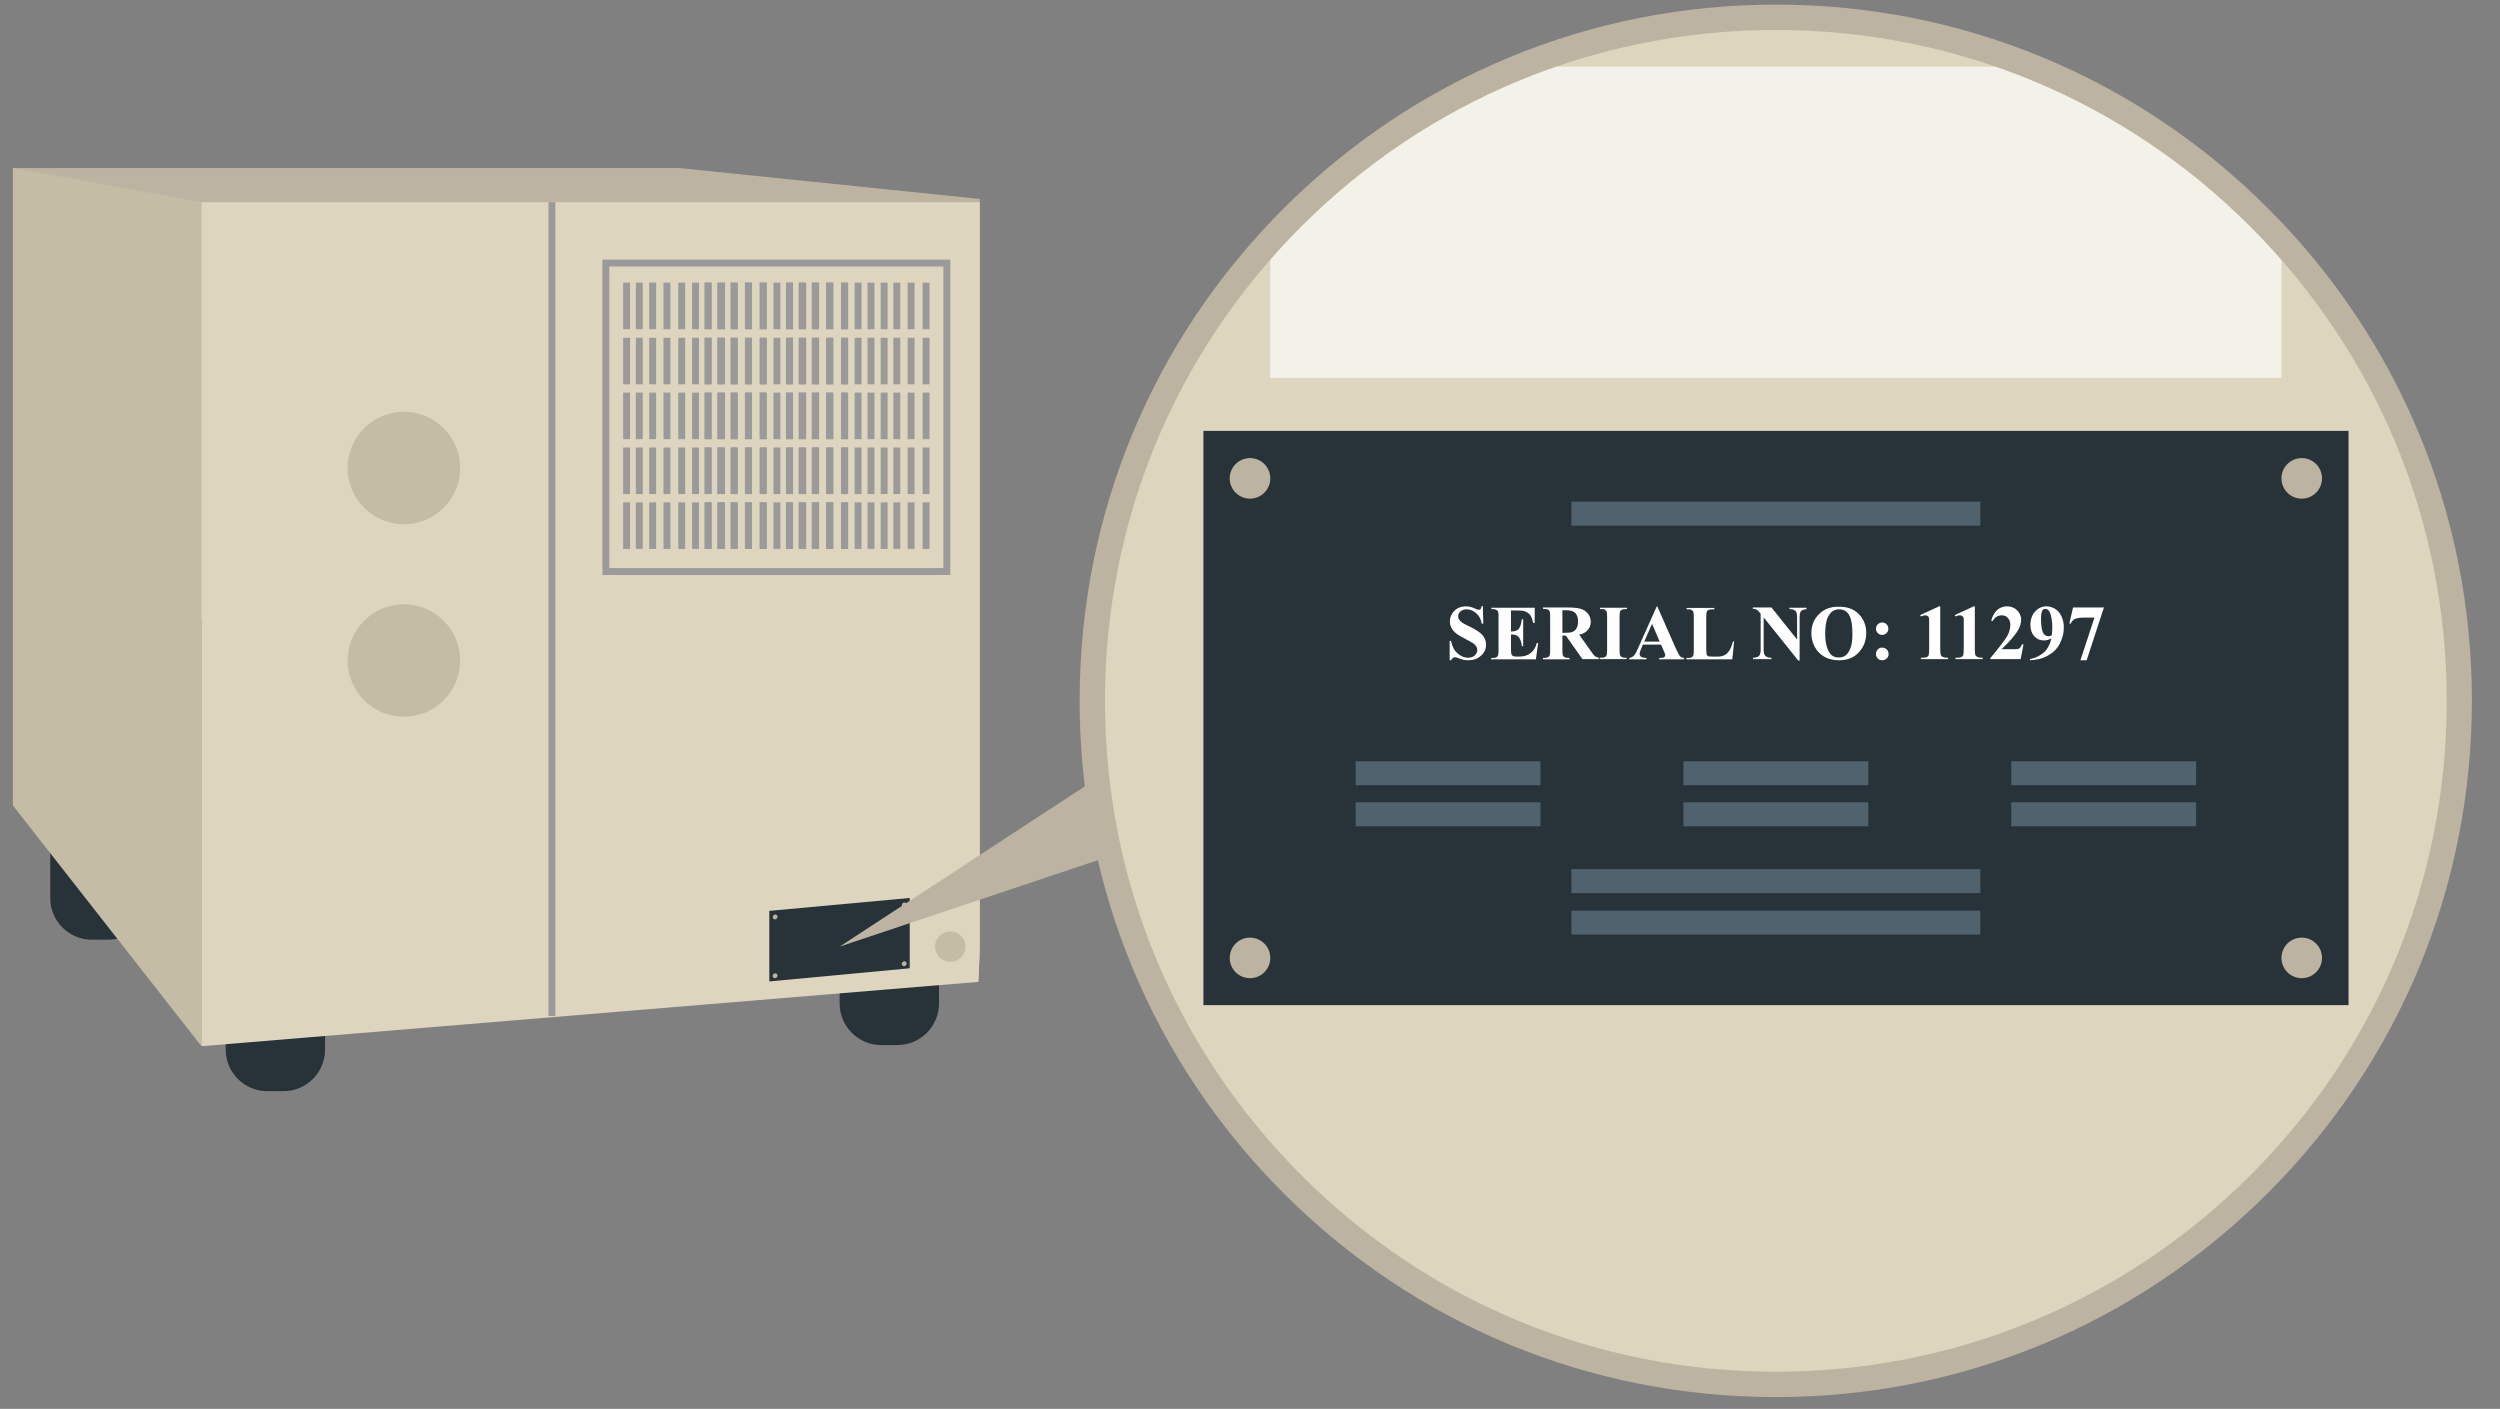 <?xml version="1.0" encoding="utf-8"?>
<!-- Generator: Adobe Illustrator 26.2.1, SVG Export Plug-In . SVG Version: 6.00 Build 0)  -->
<svg version="1.1" id="Layer_1" xmlns="http://www.w3.org/2000/svg" xmlns:xlink="http://www.w3.org/1999/xlink" x="0px" y="0px"
	 viewBox="0 0 1084.4 611.1" style="enable-background:new 0 0 1084.4 611.1;" xml:space="preserve">
<rect x="0" y="0" width="1084.4" height="611.1" fill="#808080" stroke="none"/>
<style type="text/css">
	.st0{fill:#BCB4A1;}
	.st1{fill:#DDD5BD;}
	.st2{clip-path:url(#SVGID_00000067937733045554695320000013842689091062275493_);}
	.st3{fill:#273239;}
	.st4{fill:#FFFFFF;}
	.st5{fill:#4F626E;}
	.st6{fill:#F4F1E9;}
	.st7{fill:#C4BCA5;}
	.st8{fill:#9B9A9A;}
</style>
<polygon class="st0" points="425,86.3 294.8,72.9 5.6,72.9 150.6,419.7 201.2,418.8 255.6,400.1 424.4,425.9 425,411.8 "/>
<circle class="st1" cx="770.3" cy="304" r="296.5"/>
<g>
	<defs>
		<circle id="SVGID_1_" cx="770.3" cy="304" r="296.5"/>
	</defs>
	<clipPath id="SVGID_00000086678815883323164270000001331705638044026779_">
		<use xlink:href="#SVGID_1_"  style="overflow:visible;"/>
	</clipPath>
	<g style="clip-path:url(#SVGID_00000086678815883323164270000001331705638044026779_);">
		<g>
			<g>
				<rect x="522" y="186.9" class="st3" width="496.7" height="249.1"/>
				<g>
					<g>
						<circle class="st0" cx="542.2" cy="207.5" r="8.8"/>
						<circle class="st0" cx="542.2" cy="415.5" r="8.8"/>
					</g>
					<g>
						<circle class="st0" cx="998.4" cy="207.5" r="8.8"/>
						<circle class="st0" cx="998.4" cy="415.5" r="8.8"/>
					</g>
				</g>
			</g>
			<g>
				<path class="st4" d="M643.2,263l0.2,7.5h-0.7c-0.3-1.9-1.1-3.4-2.4-4.5s-2.6-1.7-4.1-1.7c-1.1,0-2,0.3-2.7,0.9
					c-0.7,0.6-1,1.3-1,2.1c0,0.5,0.1,0.9,0.3,1.3c0.3,0.5,0.8,1,1.5,1.5c0.5,0.4,1.7,1,3.6,1.9c2.6,1.3,4.4,2.5,5.3,3.7
					c0.9,1.1,1.4,2.5,1.4,3.9c0,1.9-0.7,3.5-2.2,4.8c-1.5,1.4-3.3,2-5.6,2c-0.7,0-1.4-0.1-2-0.2c-0.6-0.1-1.4-0.4-2.4-0.8
					c-0.5-0.2-1-0.3-1.3-0.3c-0.3,0-0.6,0.1-0.9,0.3c-0.3,0.2-0.6,0.6-0.8,1h-0.6V278h0.6c0.5,2.4,1.4,4.2,2.8,5.4s2.9,1.9,4.5,1.9
					c1.2,0,2.2-0.3,3-1c0.7-0.7,1.1-1.5,1.1-2.3c0-0.5-0.1-1-0.4-1.5c-0.3-0.5-0.7-1-1.3-1.4s-1.6-1-3-1.7c-2-1-3.5-1.9-4.4-2.6
					c-0.9-0.7-1.6-1.5-2.1-2.4c-0.5-0.9-0.7-1.8-0.7-2.9c0-1.8,0.7-3.3,2-4.6c1.3-1.3,3-1.9,5-1.9c0.7,0,1.4,0.1,2.1,0.3
					c0.5,0.1,1.1,0.4,1.9,0.7c0.7,0.4,1.3,0.5,1.6,0.5c0.3,0,0.5-0.1,0.7-0.3c0.2-0.2,0.3-0.6,0.5-1.3H643.2z"/>
				<path class="st4" d="M655.4,264.8v9.1h0.4c1.4,0,2.5-0.4,3.1-1.3c0.6-0.9,1-2.2,1.2-4h0.6v11.7h-0.6c-0.1-1.3-0.4-2.3-0.8-3.1
					c-0.4-0.8-0.9-1.4-1.5-1.6c-0.6-0.3-1.4-0.4-2.4-0.4v6.3c0,1.2,0.1,2,0.2,2.3s0.3,0.5,0.6,0.7c0.3,0.2,0.7,0.3,1.4,0.3h1.3
					c2.1,0,3.8-0.5,5-1.5c1.3-1,2.2-2.4,2.7-4.4h0.6l-1,7.1h-19.4v-0.6h0.7c0.7,0,1.2-0.1,1.6-0.3c0.3-0.2,0.5-0.4,0.7-0.8
					c0.1-0.3,0.2-1,0.2-2.1v-14.7c0-1,0-1.6-0.1-1.9c-0.1-0.4-0.3-0.7-0.6-0.9c-0.4-0.3-1-0.5-1.7-0.5h-0.7v-0.6h18.8v6.6H665
					c-0.3-1.6-0.8-2.8-1.3-3.5c-0.6-0.7-1.4-1.2-2.5-1.6c-0.6-0.2-1.8-0.3-3.5-0.3H655.4z"/>
				<path class="st4" d="M677.7,275.7v6.3c0,1.2,0.1,2,0.2,2.3c0.1,0.3,0.4,0.6,0.8,0.8c0.4,0.2,1.1,0.3,2.1,0.3v0.6h-11.5v-0.6
					c1,0,1.7-0.1,2.1-0.3c0.4-0.2,0.6-0.4,0.8-0.8c0.1-0.3,0.2-1.1,0.2-2.3v-14.5c0-1.2-0.1-2-0.2-2.3c-0.1-0.3-0.4-0.6-0.8-0.8
					s-1.1-0.3-2.1-0.3v-0.6h10.4c2.7,0,4.7,0.2,6,0.6c1.3,0.4,2.3,1.1,3.1,2.1c0.8,1,1.2,2.2,1.2,3.5c0,1.7-0.6,3-1.8,4.1
					c-0.8,0.7-1.8,1.2-3.2,1.5l5.4,7.6c0.7,1,1.2,1.6,1.5,1.8c0.5,0.3,1,0.5,1.6,0.6v0.6h-7.1l-7.2-10.2H677.7z M677.7,264.7v9.8
					h0.9c1.5,0,2.7-0.1,3.4-0.4c0.8-0.3,1.4-0.8,1.8-1.5s0.7-1.7,0.7-2.9c0-1.7-0.4-3-1.2-3.8c-0.8-0.8-2.1-1.2-3.9-1.2H677.7z"/>
				<path class="st4" d="M705.6,285.3v0.6h-11.7v-0.6h0.7c0.7,0,1.2-0.1,1.6-0.3c0.3-0.2,0.5-0.4,0.7-0.8c0.1-0.3,0.2-1,0.2-2.1
					v-14.7c0-1.1-0.1-1.9-0.2-2.1s-0.4-0.5-0.7-0.8s-0.9-0.3-1.5-0.3h-0.7v-0.6h11.7v0.6h-0.7c-0.7,0-1.2,0.1-1.6,0.3
					c-0.3,0.2-0.5,0.4-0.7,0.8c-0.1,0.3-0.2,1-0.2,2.1v14.7c0,1.1,0.1,1.9,0.2,2.1s0.4,0.5,0.7,0.8c0.4,0.2,0.9,0.3,1.5,0.3H705.6z"
					/>
				<path class="st4" d="M720.5,279.6h-7.9l-0.9,2.2c-0.3,0.7-0.5,1.3-0.5,1.8c0,0.6,0.3,1.1,0.8,1.4c0.3,0.2,1,0.3,2.2,0.4v0.6
					h-7.5v-0.6c0.8-0.1,1.5-0.5,2-1c0.5-0.5,1.2-1.7,1.9-3.4l8-17.9h0.3l8.1,18.4c0.8,1.7,1.4,2.8,1.9,3.3c0.4,0.3,0.9,0.5,1.6,0.6
					v0.6h-10.8v-0.6h0.4c0.9,0,1.5-0.1,1.8-0.4c0.2-0.2,0.4-0.4,0.4-0.8c0-0.2,0-0.4-0.1-0.6c0-0.1-0.2-0.5-0.5-1.2L720.5,279.6z
					 M719.9,278.3l-3.3-7.7l-3.4,7.7H719.9z"/>
				<path class="st4" d="M752.2,278.1l-0.8,7.9h-19.9v-0.6h0.7c0.7,0,1.2-0.1,1.6-0.3c0.3-0.2,0.5-0.4,0.7-0.8
					c0.1-0.3,0.2-1,0.2-2.1v-14.7c0-1.1-0.1-1.9-0.2-2.1c-0.1-0.3-0.4-0.5-0.7-0.8s-0.9-0.3-1.5-0.3h-0.7v-0.6h12v0.6h-1
					c-0.7,0-1.2,0.1-1.6,0.3c-0.3,0.2-0.5,0.4-0.7,0.8c-0.1,0.3-0.2,1-0.2,2.1v14.3c0,1.1,0.1,1.9,0.2,2.2c0.1,0.3,0.4,0.5,0.8,0.7
					c0.3,0.1,0.9,0.1,2,0.1h1.9c1.2,0,2.2-0.2,3-0.6c0.8-0.4,1.5-1.1,2.1-2c0.6-0.9,1.1-2.2,1.6-4H752.2z"/>
				<path class="st4" d="M768.4,263.5l11.1,13.9v-9.6c0-1.3-0.2-2.3-0.6-2.7c-0.5-0.6-1.4-0.9-2.7-0.9v-0.6h7.4v0.6
					c-0.9,0.1-1.6,0.3-1.9,0.5s-0.6,0.5-0.8,0.9s-0.3,1.2-0.3,2.2v18.7h-0.6L765,267.8V282c0,1.3,0.3,2.2,0.9,2.6
					c0.6,0.5,1.3,0.7,2,0.7h0.5v0.6h-8v-0.6c1.2,0,2.1-0.3,2.6-0.8c0.5-0.5,0.7-1.3,0.7-2.5v-15.8l-0.5-0.6c-0.5-0.6-0.9-1-1.3-1.2
					c-0.4-0.2-0.9-0.3-1.6-0.3v-0.6H768.4z"/>
				<path class="st4" d="M797.5,263.2c3.6-0.1,6.5,0.9,8.7,3.1c2.2,2.2,3.3,5,3.3,8.3c0,2.8-0.8,5.3-2.5,7.5
					c-2.2,2.9-5.3,4.3-9.3,4.3c-4,0-7.2-1.4-9.4-4.1c-1.7-2.2-2.6-4.7-2.6-7.7c0-3.3,1.1-6.1,3.4-8.3S794.2,263.1,797.5,263.2z
					 M797.7,264.3c-2,0-3.6,1-4.7,3.1c-0.9,1.7-1.3,4.2-1.3,7.4c0,3.8,0.7,6.7,2,8.5c0.9,1.3,2.2,1.9,3.9,1.9c1.1,0,2.1-0.3,2.8-0.8
					c1-0.7,1.7-1.8,2.3-3.4s0.8-3.6,0.8-6.1c0-3-0.3-5.2-0.8-6.7s-1.3-2.5-2.1-3.1C799.8,264.6,798.8,264.3,797.7,264.3z"/>
				<path class="st4" d="M816.4,280.9c0.8,0,1.4,0.3,2,0.8c0.5,0.5,0.8,1.2,0.8,2c0,0.8-0.3,1.4-0.8,1.9c-0.5,0.5-1.2,0.8-2,0.8
					c-0.8,0-1.4-0.3-1.9-0.8c-0.5-0.5-0.8-1.2-0.8-1.9c0-0.8,0.3-1.4,0.8-2C815,281.1,815.7,280.9,816.4,280.9z M816.4,270
					c0.8,0,1.4,0.3,1.9,0.8c0.5,0.5,0.8,1.2,0.8,1.9c0,0.8-0.3,1.4-0.8,1.9c-0.5,0.5-1.2,0.8-1.9,0.8c-0.8,0-1.4-0.3-1.9-0.8
					c-0.5-0.5-0.8-1.2-0.8-1.9c0-0.8,0.3-1.4,0.8-1.9C815,270.3,815.7,270,816.4,270z"/>
				<path class="st4" d="M841.6,263.1v18.3c0,1.4,0.1,2.3,0.2,2.6c0.1,0.4,0.4,0.7,0.8,0.9c0.4,0.2,1,0.4,1.9,0.4h0.5v0.6h-11.8
					v-0.6h0.6c1,0,1.6-0.1,2-0.3c0.4-0.2,0.7-0.5,0.8-0.9s0.2-1.3,0.2-2.7v-11.6c0-1,0-1.7-0.1-1.9c-0.1-0.3-0.3-0.5-0.6-0.7
					c-0.3-0.2-0.6-0.3-0.9-0.3c-0.6,0-1.2,0.2-2,0.5l-0.3-0.6l8.2-3.8H841.6z"/>
				<path class="st4" d="M856.6,263.1v18.3c0,1.4,0.1,2.3,0.2,2.6c0.1,0.4,0.4,0.7,0.8,0.9c0.4,0.2,1,0.4,1.9,0.4h0.5v0.6h-11.8
					v-0.6h0.6c1,0,1.6-0.1,2-0.3c0.4-0.2,0.7-0.5,0.8-0.9s0.2-1.3,0.2-2.7v-11.6c0-1,0-1.7-0.1-1.9c-0.1-0.3-0.3-0.5-0.6-0.7
					c-0.3-0.2-0.6-0.3-0.9-0.3c-0.6,0-1.2,0.2-2,0.5l-0.3-0.6l8.2-3.8H856.6z"/>
				<path class="st4" d="M876.5,285.9h-13.2v-0.4c4-4.8,6.5-8.1,7.4-9.7s1.3-3.3,1.3-4.9c0-1.2-0.4-2.1-1.1-2.9
					c-0.7-0.8-1.6-1.1-2.6-1.1c-1.7,0-3,0.8-4,2.5l-0.6-0.2c0.6-2.1,1.5-3.7,2.7-4.7c1.2-1,2.6-1.5,4.2-1.5c1.1,0,2.2,0.3,3.1,0.8
					c0.9,0.5,1.7,1.3,2.2,2.2s0.8,1.8,0.8,2.6c0,1.5-0.4,3-1.2,4.5c-1.1,2-3.5,4.9-7.3,8.5h4.8c1.2,0,2,0,2.3-0.1
					c0.4-0.1,0.7-0.3,0.9-0.5c0.2-0.2,0.5-0.7,0.9-1.5h0.6L876.5,285.9z"/>
				<path class="st4" d="M880.5,286.4v-0.5c1.8-0.4,3.4-1,4.7-1.9c1.3-0.8,2.3-1.8,3-3c0.7-1.2,1.3-2.6,1.6-4.1
					c-0.7,0.4-1.3,0.6-1.7,0.7c-0.5,0.1-1,0.2-1.5,0.2c-1.7,0-3.1-0.6-4.2-1.8c-1.1-1.2-1.7-2.9-1.7-5c0-1.5,0.3-2.8,0.9-4.1
					c0.6-1.2,1.5-2.2,2.6-2.9c1.1-0.7,2.3-1,3.5-1c1.3,0,2.6,0.4,3.7,1.1c1.2,0.7,2.1,1.8,2.8,3.3c0.7,1.4,1,3,1,4.9
					c0,2.4-0.6,4.6-1.7,6.8s-2.8,3.9-5.1,5.2C886.2,285.6,883.5,286.3,880.5,286.4z M890,275.5c0.1-1.2,0.2-2.3,0.2-3.3
					c0-2-0.2-3.9-0.7-5.6c-0.3-1-0.7-1.7-1.2-2.1c-0.3-0.2-0.6-0.4-1.1-0.4c-0.6,0-1,0.2-1.3,0.7c-0.4,0.7-0.6,1.9-0.6,3.7
					c0,3.1,0.4,5.2,1.1,6.3c0.5,0.7,1.1,1.1,1.9,1.1C888.7,276.1,889.3,275.9,890,275.5z"/>
				<path class="st4" d="M902.4,286.4l6.1-18.5h-4.6c-1.8,0-3.2,0.2-4.1,0.7c-0.6,0.3-1.2,1-1.6,1.9h-0.6l1.6-7h13.4l-7.5,22.9
					H902.4z"/>
			</g>
			<g>
				<g>
					<rect x="588" y="330.2" class="st5" width="80.2" height="10.4"/>
					<rect x="588" y="348" class="st5" width="80.2" height="10.4"/>
				</g>
				<g>
					<rect x="730.2" y="330.2" class="st5" width="80.2" height="10.4"/>
					<rect x="681.6" y="377" class="st5" width="177.4" height="10.4"/>
					<rect x="681.6" y="395" class="st5" width="177.4" height="10.4"/>
					<rect x="730.2" y="348" class="st5" width="80.2" height="10.4"/>
				</g>
				<rect x="681.6" y="217.6" class="st5" width="177.4" height="10.4"/>
				<g>
					<rect x="872.4" y="330.2" class="st5" width="80.2" height="10.4"/>
					<rect x="872.4" y="348" class="st5" width="80.2" height="10.4"/>
				</g>
			</g>
		</g>
		<rect x="551" y="28.9" class="st6" width="438.6" height="135"/>
	</g>
</g>
<path class="st3" d="M46.9,407.6h-7.1c-9.9,0-18-8.1-18-18v-55.4c0-9.9,8.1-18,18-18h7.1c9.9,0,18,8.1,18,18v55.4
	C64.9,399.5,56.8,407.6,46.9,407.6z"/>
<path class="st3" d="M123,473.3h-7.1c-9.9,0-18-8.1-18-18v-55.4c0-9.9,8.1-18,18-18h7.1c9.9,0,18,8.1,18,18v55.4
	C141,465.2,132.9,473.3,123,473.3z"/>
<path class="st3" d="M389.3,453.3h-7.1c-9.9,0-18-8.1-18-18v-55.4c0-9.9,8.1-18,18-18h7.1c9.9,0,18,8.1,18,18v55.4
	C407.3,445.2,399.2,453.3,389.3,453.3z"/>
<polygon class="st7" points="87.4,453.8 5.6,349.4 5.6,72.9 87.4,87.7 "/>
<polygon class="st1" points="425,87.7 87.4,87.7 87.4,453.8 424.4,425.9 425,411.8 "/>
<path class="st0" d="M770.3,606c-80.7,0-156.5-31.4-213.5-88.4S468.3,384.7,468.3,304s31.4-156.5,88.4-213.5
	C613.8,33.5,689.7,2,770.3,2s156.5,31.4,213.5,88.4c57,57,88.4,132.9,88.4,213.5s-31.4,156.5-88.4,213.5S851,606,770.3,606z
	 M770.3,13c-77.7,0-150.8,30.3-205.8,85.2c-55,55-85.2,128-85.2,205.8s30.3,150.8,85.2,205.8s128,85.2,205.8,85.2
	c77.7,0,150.8-30.3,205.8-85.2s85.2-128,85.2-205.8S1031,153.2,976.1,98.3C921.1,43.3,848,13,770.3,13z"/>
<g>
	<g>
		<polygon class="st3" points="394.6,420 333.7,425.7 333.7,395.1 394.6,389.5 		"/>
		<g>
			<g>
				
					<ellipse transform="matrix(0.691 -0.723 0.723 0.691 -183.419 366.202)" class="st0" cx="336.2" cy="397.4" rx="1.1" ry="1"/>
				
					<ellipse transform="matrix(0.691 -0.723 0.723 0.691 -201.878 374.101)" class="st0" cx="336.2" cy="422.9" rx="1.1" ry="1"/>
			</g>
			<g>
				
					<ellipse transform="matrix(0.691 -0.723 0.723 0.691 -162.337 405.065)" class="st0" cx="392.2" cy="392.2" rx="1.1" ry="1"/>
				
					<ellipse transform="matrix(0.691 -0.723 0.723 0.691 -180.796 412.964)" class="st0" cx="392.2" cy="417.7" rx="1.1" ry="1"/>
			</g>
		</g>
	</g>
</g>
<circle class="st7" cx="412.2" cy="410.6" r="6.6"/>
<polygon class="st0" points="480.4,371.7 364.2,410.6 470.7,341 "/>
<circle class="st7" cx="175.2" cy="203" r="24.4"/>
<circle class="st7" cx="175.2" cy="286.5" r="24.4"/>
<g>
	<g>
		<rect x="270.3" y="122.6" class="st8" width="3" height="20.2"/>
		<rect x="275.8" y="122.6" class="st8" width="3" height="20.2"/>
		<rect x="281.6" y="122.6" class="st8" width="3" height="20.2"/>
		<rect x="287.8" y="122.6" class="st8" width="3" height="20.2"/>
		<rect x="294.2" y="122.6" class="st8" width="3" height="20.2"/>
		<rect x="300.2" y="122.6" class="st8" width="3" height="20.2"/>
		<rect x="305.7" y="122.6" class="st8" width="3" height="20.2"/>
		<rect x="311.5" y="122.6" class="st8" width="3" height="20.2"/>
		<rect x="317" y="122.6" class="st8" width="3" height="20.2"/>
		<rect x="323.2" y="122.6" class="st8" width="3" height="20.2"/>
		<rect x="329.6" y="122.6" class="st8" width="3" height="20.2"/>
	</g>
	<g>
		<rect x="305.6" y="122.6" class="st8" width="3" height="20.2"/>
		<rect x="311.1" y="122.6" class="st8" width="3" height="20.2"/>
		<rect x="316.9" y="122.6" class="st8" width="3" height="20.2"/>
		<rect x="323.1" y="122.6" class="st8" width="3" height="20.2"/>
		<rect x="329.5" y="122.6" class="st8" width="3" height="20.2"/>
		<rect x="335.5" y="122.6" class="st8" width="3" height="20.2"/>
		<rect x="341" y="122.6" class="st8" width="3" height="20.2"/>
		<rect x="346.7" y="122.6" class="st8" width="3" height="20.2"/>
		<rect x="352.3" y="122.6" class="st8" width="3" height="20.2"/>
		<rect x="358.5" y="122.6" class="st8" width="3" height="20.2"/>
		<rect x="364.9" y="122.6" class="st8" width="3" height="20.2"/>
	</g>
	<g>
		<rect x="340.9" y="122.6" class="st8" width="3" height="20.2"/>
		<rect x="346.4" y="122.6" class="st8" width="3" height="20.2"/>
		<rect x="352.1" y="122.6" class="st8" width="3" height="20.2"/>
		<rect x="358.3" y="122.6" class="st8" width="3" height="20.2"/>
		<rect x="364.8" y="122.6" class="st8" width="3" height="20.2"/>
		<rect x="370.7" y="122.6" class="st8" width="3" height="20.2"/>
		<rect x="376.3" y="122.6" class="st8" width="3" height="20.2"/>
		<rect x="382" y="122.6" class="st8" width="3" height="20.2"/>
		<rect x="387.5" y="122.6" class="st8" width="3" height="20.2"/>
		<rect x="393.7" y="122.6" class="st8" width="3" height="20.2"/>
		<rect x="400.2" y="122.6" class="st8" width="3" height="20.2"/>
	</g>
</g>
<g>
	<g>
		<rect x="270.3" y="146.5" class="st8" width="3" height="20.2"/>
		<rect x="275.8" y="146.5" class="st8" width="3" height="20.2"/>
		<rect x="281.6" y="146.5" class="st8" width="3" height="20.2"/>
		<rect x="287.8" y="146.5" class="st8" width="3" height="20.2"/>
		<rect x="294.2" y="146.5" class="st8" width="3" height="20.2"/>
		<rect x="300.2" y="146.5" class="st8" width="3" height="20.2"/>
		<rect x="305.7" y="146.5" class="st8" width="3" height="20.2"/>
		<rect x="311.5" y="146.5" class="st8" width="3" height="20.2"/>
		<rect x="317" y="146.5" class="st8" width="3" height="20.2"/>
		<rect x="323.2" y="146.5" class="st8" width="3" height="20.2"/>
		<rect x="329.6" y="146.5" class="st8" width="3" height="20.2"/>
	</g>
	<g>
		<rect x="305.6" y="146.5" class="st8" width="3" height="20.2"/>
		<rect x="311.1" y="146.5" class="st8" width="3" height="20.2"/>
		<rect x="316.9" y="146.5" class="st8" width="3" height="20.2"/>
		<rect x="323.1" y="146.5" class="st8" width="3" height="20.2"/>
		<rect x="329.5" y="146.5" class="st8" width="3" height="20.2"/>
		<rect x="335.5" y="146.5" class="st8" width="3" height="20.2"/>
		<rect x="341" y="146.5" class="st8" width="3" height="20.2"/>
		<rect x="346.7" y="146.5" class="st8" width="3" height="20.2"/>
		<rect x="352.3" y="146.5" class="st8" width="3" height="20.2"/>
		<rect x="358.5" y="146.5" class="st8" width="3" height="20.2"/>
		<rect x="364.9" y="146.5" class="st8" width="3" height="20.2"/>
	</g>
	<g>
		<rect x="340.9" y="146.5" class="st8" width="3" height="20.2"/>
		<rect x="346.4" y="146.5" class="st8" width="3" height="20.2"/>
		<rect x="352.1" y="146.5" class="st8" width="3" height="20.2"/>
		<rect x="358.3" y="146.5" class="st8" width="3" height="20.2"/>
		<rect x="364.8" y="146.5" class="st8" width="3" height="20.2"/>
		<rect x="370.7" y="146.5" class="st8" width="3" height="20.2"/>
		<rect x="376.3" y="146.5" class="st8" width="3" height="20.2"/>
		<rect x="382" y="146.5" class="st8" width="3" height="20.2"/>
		<rect x="387.5" y="146.5" class="st8" width="3" height="20.2"/>
		<rect x="393.7" y="146.5" class="st8" width="3" height="20.2"/>
		<rect x="400.2" y="146.5" class="st8" width="3" height="20.2"/>
	</g>
</g>
<g>
	<g>
		<rect x="270.3" y="170.3" class="st8" width="3" height="20.2"/>
		<rect x="275.8" y="170.3" class="st8" width="3" height="20.2"/>
		<rect x="281.6" y="170.3" class="st8" width="3" height="20.2"/>
		<rect x="287.8" y="170.3" class="st8" width="3" height="20.2"/>
		<rect x="294.2" y="170.3" class="st8" width="3" height="20.2"/>
		<rect x="300.2" y="170.3" class="st8" width="3" height="20.2"/>
		<rect x="305.7" y="170.3" class="st8" width="3" height="20.2"/>
		<rect x="311.5" y="170.3" class="st8" width="3" height="20.2"/>
		<rect x="317" y="170.3" class="st8" width="3" height="20.2"/>
		<rect x="323.2" y="170.3" class="st8" width="3" height="20.2"/>
		<rect x="329.6" y="170.3" class="st8" width="3" height="20.2"/>
	</g>
	<g>
		<rect x="305.6" y="170.3" class="st8" width="3" height="20.2"/>
		<rect x="311.1" y="170.3" class="st8" width="3" height="20.2"/>
		<rect x="316.9" y="170.3" class="st8" width="3" height="20.2"/>
		<rect x="323.1" y="170.3" class="st8" width="3" height="20.2"/>
		<rect x="329.5" y="170.3" class="st8" width="3" height="20.2"/>
		<rect x="335.5" y="170.3" class="st8" width="3" height="20.2"/>
		<rect x="341" y="170.3" class="st8" width="3" height="20.2"/>
		<rect x="346.7" y="170.3" class="st8" width="3" height="20.2"/>
		<rect x="352.3" y="170.3" class="st8" width="3" height="20.2"/>
		<rect x="358.5" y="170.3" class="st8" width="3" height="20.2"/>
		<rect x="364.9" y="170.3" class="st8" width="3" height="20.2"/>
	</g>
	<g>
		<rect x="340.9" y="170.3" class="st8" width="3" height="20.2"/>
		<rect x="346.4" y="170.3" class="st8" width="3" height="20.2"/>
		<rect x="352.1" y="170.3" class="st8" width="3" height="20.2"/>
		<rect x="358.3" y="170.3" class="st8" width="3" height="20.2"/>
		<rect x="364.8" y="170.3" class="st8" width="3" height="20.2"/>
		<rect x="370.7" y="170.3" class="st8" width="3" height="20.2"/>
		<rect x="376.3" y="170.3" class="st8" width="3" height="20.2"/>
		<rect x="382" y="170.3" class="st8" width="3" height="20.2"/>
		<rect x="387.5" y="170.3" class="st8" width="3" height="20.2"/>
		<rect x="393.7" y="170.3" class="st8" width="3" height="20.2"/>
		<rect x="400.2" y="170.3" class="st8" width="3" height="20.2"/>
	</g>
</g>
<g>
	<g>
		<rect x="270.3" y="194.1" class="st8" width="3" height="20.2"/>
		<rect x="275.8" y="194.1" class="st8" width="3" height="20.2"/>
		<rect x="281.6" y="194.1" class="st8" width="3" height="20.2"/>
		<rect x="287.8" y="194.1" class="st8" width="3" height="20.2"/>
		<rect x="294.2" y="194.1" class="st8" width="3" height="20.2"/>
		<rect x="300.2" y="194.1" class="st8" width="3" height="20.2"/>
		<rect x="305.7" y="194.1" class="st8" width="3" height="20.2"/>
		<rect x="311.5" y="194.1" class="st8" width="3" height="20.2"/>
		<rect x="317" y="194.1" class="st8" width="3" height="20.2"/>
		<rect x="323.2" y="194.1" class="st8" width="3" height="20.2"/>
		<rect x="329.6" y="194.1" class="st8" width="3" height="20.2"/>
	</g>
	<g>
		<rect x="305.6" y="194.1" class="st8" width="3" height="20.2"/>
		<rect x="311.1" y="194.1" class="st8" width="3" height="20.2"/>
		<rect x="316.9" y="194.1" class="st8" width="3" height="20.2"/>
		<rect x="323.1" y="194.1" class="st8" width="3" height="20.2"/>
		<rect x="329.5" y="194.1" class="st8" width="3" height="20.2"/>
		<rect x="335.5" y="194.1" class="st8" width="3" height="20.2"/>
		<rect x="341" y="194.1" class="st8" width="3" height="20.2"/>
		<rect x="346.7" y="194.1" class="st8" width="3" height="20.2"/>
		<rect x="352.3" y="194.1" class="st8" width="3" height="20.2"/>
		<rect x="358.5" y="194.1" class="st8" width="3" height="20.2"/>
		<rect x="364.9" y="194.1" class="st8" width="3" height="20.2"/>
	</g>
	<g>
		<rect x="340.9" y="194.1" class="st8" width="3" height="20.2"/>
		<rect x="346.4" y="194.1" class="st8" width="3" height="20.2"/>
		<rect x="352.1" y="194.1" class="st8" width="3" height="20.2"/>
		<rect x="358.3" y="194.1" class="st8" width="3" height="20.2"/>
		<rect x="364.8" y="194.1" class="st8" width="3" height="20.2"/>
		<rect x="370.7" y="194.1" class="st8" width="3" height="20.2"/>
		<rect x="376.3" y="194.1" class="st8" width="3" height="20.2"/>
		<rect x="382" y="194.1" class="st8" width="3" height="20.2"/>
		<rect x="387.5" y="194.1" class="st8" width="3" height="20.2"/>
		<rect x="393.7" y="194.1" class="st8" width="3" height="20.2"/>
		<rect x="400.2" y="194.1" class="st8" width="3" height="20.2"/>
	</g>
</g>
<g>
	<g>
		<rect x="270.3" y="217.9" class="st8" width="3" height="20.2"/>
		<rect x="275.8" y="217.9" class="st8" width="3" height="20.2"/>
		<rect x="281.6" y="217.9" class="st8" width="3" height="20.2"/>
		<rect x="287.8" y="217.9" class="st8" width="3" height="20.2"/>
		<rect x="294.2" y="217.9" class="st8" width="3" height="20.2"/>
		<rect x="300.2" y="217.9" class="st8" width="3" height="20.2"/>
		<rect x="305.7" y="217.9" class="st8" width="3" height="20.2"/>
		<rect x="311.5" y="217.9" class="st8" width="3" height="20.2"/>
		<rect x="317" y="217.9" class="st8" width="3" height="20.2"/>
		<rect x="323.2" y="217.9" class="st8" width="3" height="20.2"/>
		<rect x="329.6" y="217.9" class="st8" width="3" height="20.2"/>
	</g>
	<g>
		<rect x="305.6" y="217.9" class="st8" width="3" height="20.2"/>
		<rect x="311.1" y="217.9" class="st8" width="3" height="20.2"/>
		<rect x="316.9" y="217.9" class="st8" width="3" height="20.2"/>
		<rect x="323.1" y="217.9" class="st8" width="3" height="20.2"/>
		<rect x="329.5" y="217.9" class="st8" width="3" height="20.2"/>
		<rect x="335.5" y="217.9" class="st8" width="3" height="20.2"/>
		<rect x="341" y="217.9" class="st8" width="3" height="20.2"/>
		<rect x="346.7" y="217.9" class="st8" width="3" height="20.2"/>
		<rect x="352.3" y="217.9" class="st8" width="3" height="20.2"/>
		<rect x="358.5" y="217.9" class="st8" width="3" height="20.2"/>
		<rect x="364.9" y="217.9" class="st8" width="3" height="20.2"/>
	</g>
	<g>
		<rect x="340.9" y="217.9" class="st8" width="3" height="20.2"/>
		<rect x="346.4" y="217.9" class="st8" width="3" height="20.2"/>
		<rect x="352.1" y="217.9" class="st8" width="3" height="20.2"/>
		<rect x="358.3" y="217.9" class="st8" width="3" height="20.2"/>
		<rect x="364.8" y="217.9" class="st8" width="3" height="20.2"/>
		<rect x="370.7" y="217.9" class="st8" width="3" height="20.2"/>
		<rect x="376.3" y="217.9" class="st8" width="3" height="20.2"/>
		<rect x="382" y="217.9" class="st8" width="3" height="20.2"/>
		<rect x="387.5" y="217.9" class="st8" width="3" height="20.2"/>
		<rect x="393.7" y="217.9" class="st8" width="3" height="20.2"/>
		<rect x="400.2" y="217.9" class="st8" width="3" height="20.2"/>
	</g>
</g>
<path class="st8" d="M412.2,249.4H261.3V112.6h150.9V249.4z M264.3,246.4h144.9V115.6H264.3V246.4z"/>
<rect x="237.9" y="87.7" class="st8" width="3" height="353"/>
</svg>
